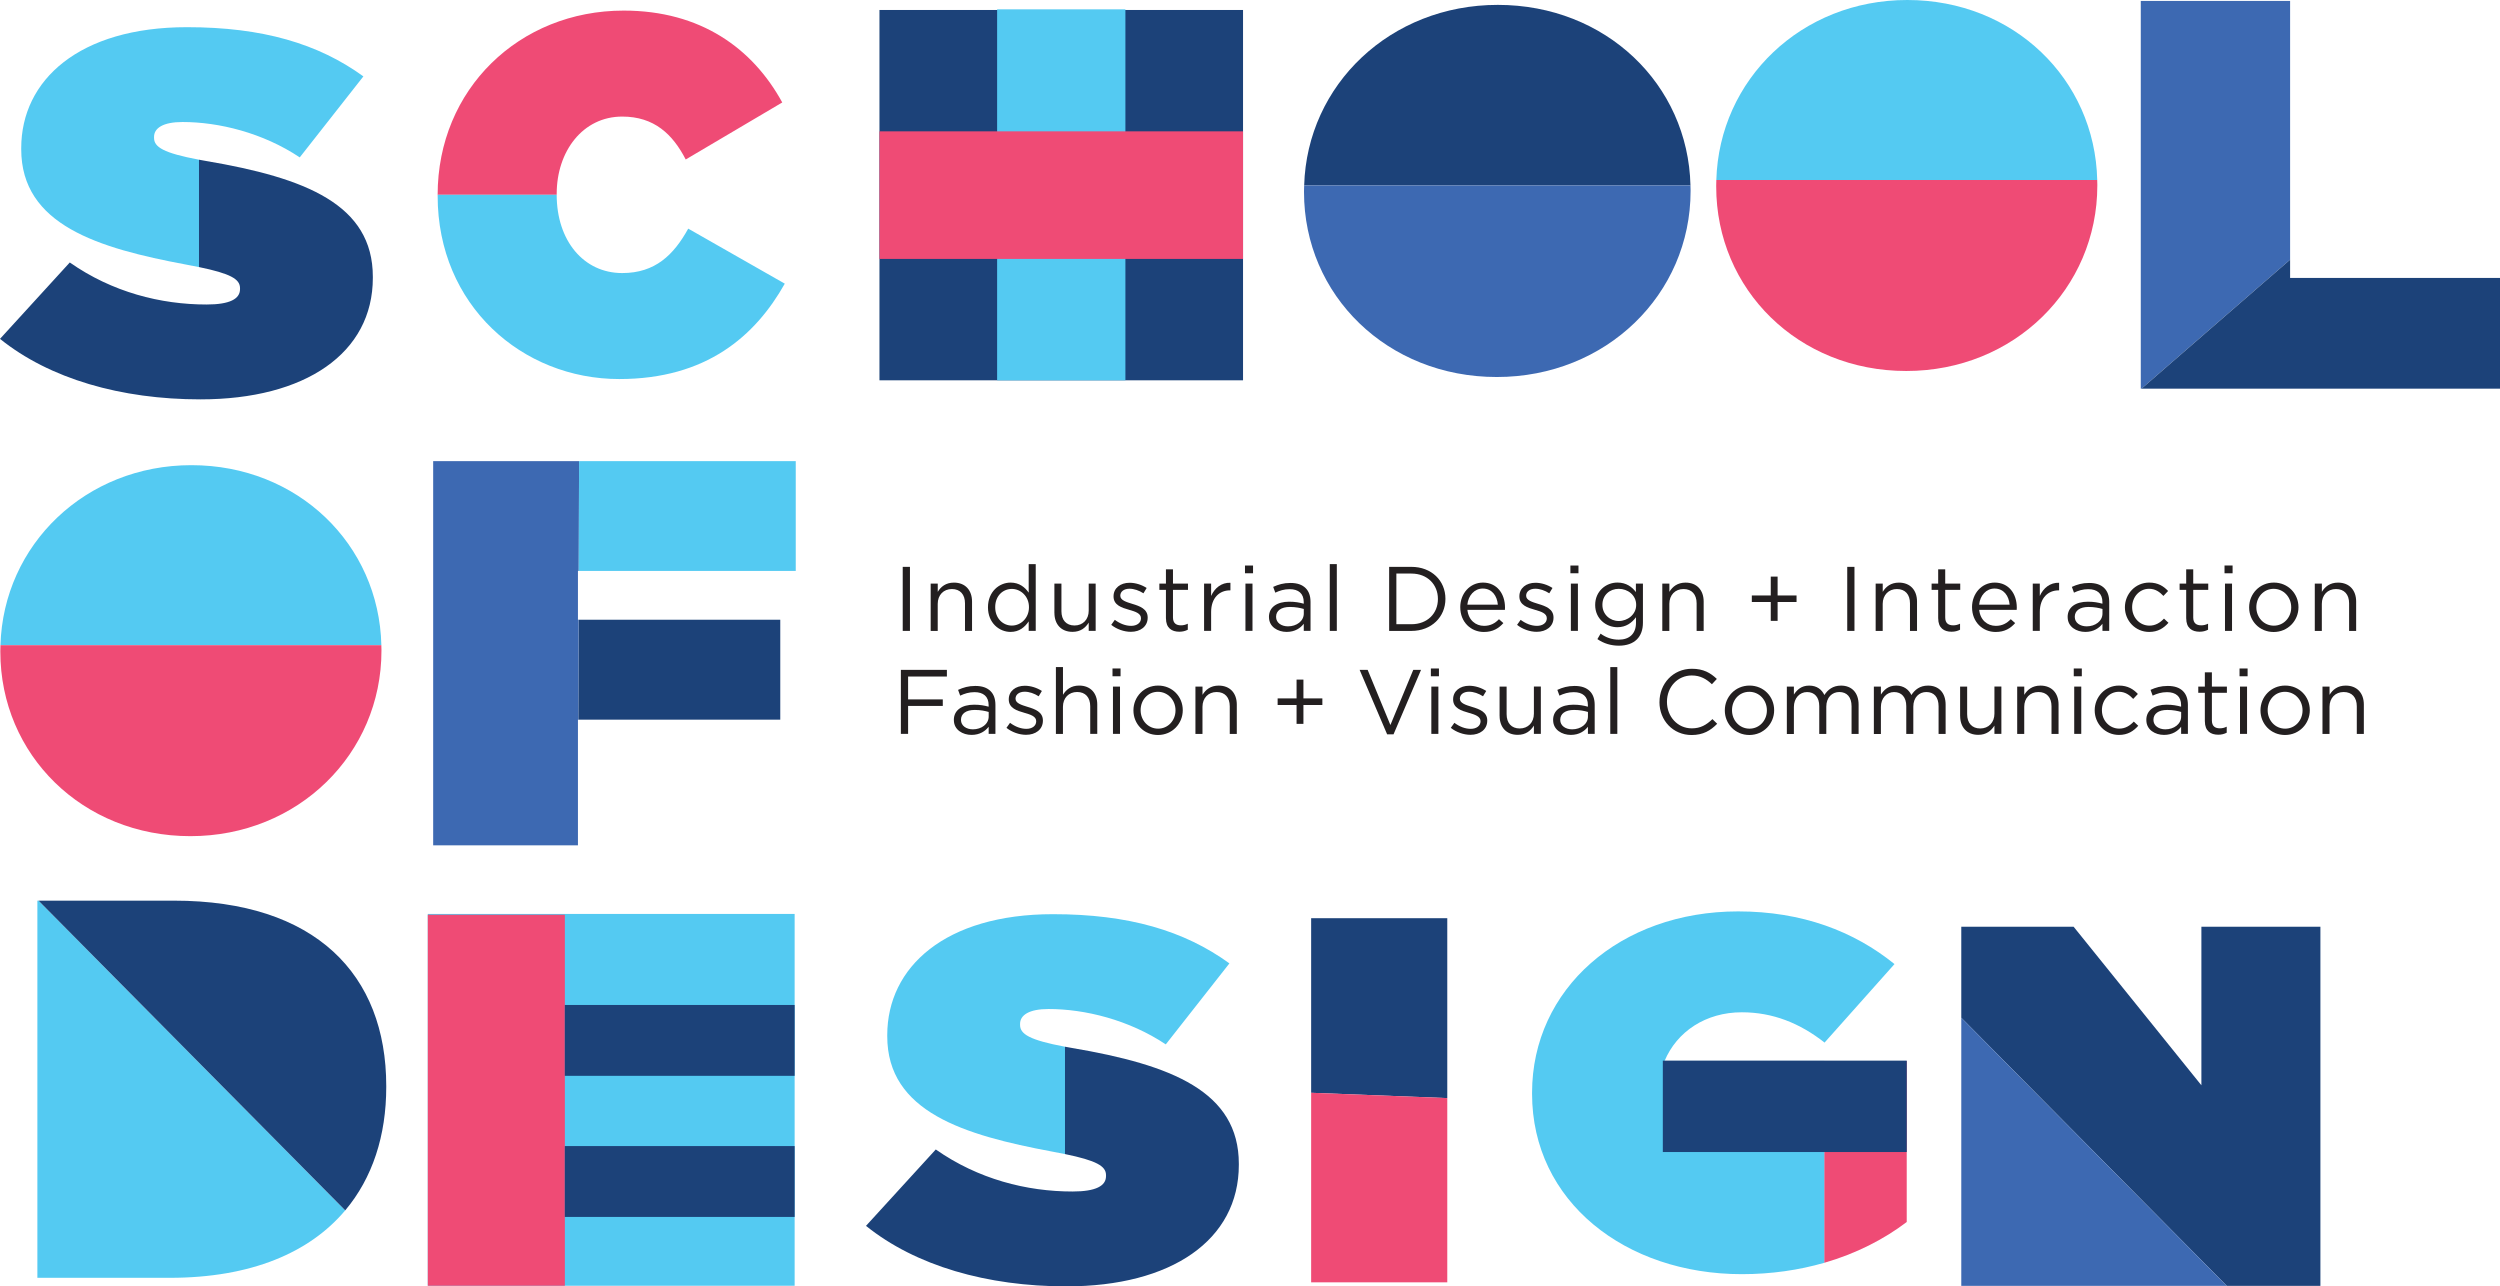 <?xml version="1.0" encoding="UTF-8"?> <svg xmlns="http://www.w3.org/2000/svg" id="Layer_1" data-name="Layer 1" viewBox="0 0 809.33 416.43"><defs><style> .cls-1 { fill: #54caf2; } .cls-2 { fill: #1c4279; } .cls-3 { fill: none; } .cls-4 { fill: #ef4b75; } .cls-5 { fill: #3d69b2; } .cls-6 { fill: #231f20; } </style></defs><g><path class="cls-1" d="M49.87,44.64v-.33c0-2.82,2.89-4.81,9.22-4.81,11.75,0,26.02,3.49,37.95,11.45l20.6-26.22c-14.64-10.62-32.71-15.93-57.1-15.93-34.87,0-53.67,17.1-53.67,39.17v.33c0,24.56,24.94,32.03,53.3,37.34,1.54,.28,2.95,.56,4.25,.83V51.7c-11.5-2.16-14.55-4.09-14.55-7.06Z"></path><path class="cls-2" d="M66.68,52.11c-.79-.14-1.54-.27-2.26-.41v34.76c10.14,2.1,13.28,3.87,13.28,6.81v.33c0,3.15-3.25,4.98-10.84,4.98-14.82,0-30.54-3.98-44.27-13.61L0,109.7c16.08,12.95,39.21,19.59,64.87,19.59,33.97,0,55.83-14.94,55.83-39.34v-.33c0-23.4-21.68-32.03-54.03-37.51Z"></path></g><g><path class="cls-4" d="M180.22,62.74c0-13.73,8.42-25,21.21-25,10.36,0,16.35,5.72,20.56,13.89l31.25-18.46c-9.55-17.48-26.39-29.74-51.33-29.74-33.84,0-60.23,25.49-60.23,59.64h38.54v-.33Z"></path><path class="cls-1" d="M222.8,74.02c-4.7,8.5-10.69,14.38-21.37,14.38-12.47,0-21.21-10.46-21.21-25.33h-38.54v.33c0,35.46,27.37,59.31,58.78,59.31,28.17,0,44.04-13.89,53.6-30.88l-31.25-17.81Z"></path></g><rect class="cls-2" x="284.71" y="3.23" width="117.7" height="119.89"></rect><rect class="cls-1" x="322.8" y="3.03" width="41.53" height="120.09"></rect><rect class="cls-4" x="284.71" y="42.52" width="117.7" height="41.3"></rect><g><polygon class="cls-5" points="741.38 .31 693.04 .31 693.04 125.83 693.26 125.83 741.38 84.06 741.38 .31"></polygon><polygon class="cls-2" points="809.33 89.97 741.38 89.97 741.38 84.06 693.26 125.83 809.33 125.83 809.33 89.97"></polygon></g><g><path class="cls-1" d="M61.96,150.59c-34.26,0-60.87,25.72-61.81,58.28H123.46c-.76-32.71-27.12-58.28-61.5-58.28Z"></path><path class="cls-4" d="M.15,208.87c-.02,.59-.04,1.17-.04,1.77v.33c0,33.4,26.65,59.72,61.53,59.72s61.85-26.65,61.85-60.05v-.33c0-.48-.02-.96-.04-1.44H.15Z"></path></g><g><polygon class="cls-3" points="187.1 273.66 187.22 232.97 187.1 232.97 187.1 273.66"></polygon><polygon class="cls-3" points="187.1 184.82 187.1 200.63 187.31 200.63 187.36 184.82 187.1 184.82"></polygon><polygon class="cls-2" points="252.6 232.97 252.6 200.63 187.31 200.63 187.22 232.97 252.6 232.97"></polygon><polygon class="cls-5" points="187.1 184.82 187.36 184.82 187.46 149.28 140.23 149.28 140.23 273.66 187.1 273.66 187.1 232.97 187.22 232.97 187.31 200.63 187.1 200.63 187.1 184.82"></polygon><polygon class="cls-1" points="257.61 184.82 257.61 149.28 187.46 149.28 187.36 184.82 257.61 184.82"></polygon></g><g><path class="cls-2" d="M484.89,1.58c-34.75,0-61.74,25.8-62.69,58.46h125.06c-.77-32.81-27.5-58.46-62.37-58.46Z"></path><path class="cls-5" d="M422.2,60.05c-.02,.59-.05,1.18-.05,1.77v.33c0,33.5,27.03,59.9,62.41,59.9s62.74-26.73,62.74-60.23v-.33c0-.48-.03-.96-.04-1.44h-125.06Z"></path></g><g><path class="cls-1" d="M617.44,0c-34.26,0-60.87,25.72-61.81,58.28h123.31C678.18,25.57,651.82,0,617.44,0Z"></path><path class="cls-4" d="M555.63,58.28c-.02,.59-.04,1.17-.04,1.77v.33c0,33.4,26.65,59.72,61.53,59.72,34.88,0,61.85-26.65,61.85-60.05v-.33c0-.48-.02-.96-.04-1.44h-123.31Z"></path></g><g><path class="cls-1" d="M12.47,291.57h-.37v122.1H54.97c26.37,0,45.3-8.19,56.79-21.83L12.47,291.57Z"></path><path class="cls-2" d="M125.04,351.92v-.35c0-36.11-22.92-60-68.75-60H12.47l99.29,100.27c8.84-10.5,13.28-24.22,13.28-39.92Z"></path></g><rect class="cls-1" x="138.49" y="295.87" width="118.76" height="120.37"></rect><rect class="cls-4" x="138.49" y="296.13" width="44.37" height="120.11"></rect><rect class="cls-2" x="182.85" y="325.34" width="74.4" height="22.94"></rect><rect class="cls-2" x="182.85" y="371.02" width="74.4" height="22.94"></rect><g><path class="cls-1" d="M330.23,331.79v-.33c0-2.82,2.89-4.81,9.22-4.81,11.75,0,26.02,3.49,37.95,11.45l20.6-26.22c-14.64-10.62-32.71-15.93-57.1-15.93-34.87,0-53.67,17.1-53.67,39.17v.33c0,24.56,24.94,32.03,53.3,37.34,1.54,.28,2.95,.56,4.25,.83v-34.76c-11.5-2.16-14.55-4.09-14.55-7.06Z"></path><path class="cls-2" d="M347.03,339.26c-.79-.14-1.54-.27-2.26-.41v34.76c10.14,2.1,13.28,3.87,13.28,6.81v.33c0,3.15-3.25,4.98-10.84,4.98-14.82,0-30.54-3.98-44.27-13.61l-22.59,24.73c16.08,12.95,39.21,19.59,64.87,19.59,33.97,0,55.83-14.94,55.83-39.34v-.33c0-23.4-21.68-32.03-54.03-37.51Z"></path></g><g><polygon class="cls-2" points="468.53 297.24 424.46 297.24 424.46 353.77 468.53 355.49 468.53 297.24"></polygon><polygon class="cls-4" points="424.46 353.77 424.46 415.13 468.53 415.13 468.53 355.49 424.46 353.77"></polygon></g><g><path class="cls-4" d="M617.27,343.48h-26.72s0,65.34,0,65.34c10.35-2.99,19.35-7.62,26.72-13.22v-52.12Z"></path><path d="M536.75,354.58v-.32c0-3.9,.75-7.53,2.11-10.78h-6.08s3.97,27.03,3.97,11.1Z"></path><path class="cls-1" d="M538.87,343.48c-1.36,3.25,0,0,0,0,3.99-9.51,13.3-15.77,25.02-15.77,10.02,0,18.83,3.54,26.78,9.81l22.64-25.42c-13.13-10.62-29.89-17.05-50.63-17.05-38.19,0-66.7,25.1-66.7,58.72v.32c0,34.91,30.24,58.4,67.91,58.4,9.64,0,18.57-1.34,26.68-3.68v-65.34h-51.69Z"></path></g><rect class="cls-2" x="538.31" y="343.36" width="78.97" height="29.59"></rect><g><polygon class="cls-2" points="751.19 416.27 751.19 300.02 712.66 300.02 712.66 351.34 671.3 300.02 634.93 300.02 634.93 329.48 720.87 416.27 751.19 416.27"></polygon><polygon class="cls-5" points="634.93 329.48 634.93 416.27 673.46 416.27 716.64 416.27 720.87 416.27 634.93 329.48"></polygon></g><g><path class="cls-6" d="M292.24,183.51h2.34v20.73h-2.34v-20.73Z"></path><path class="cls-6" d="M301.3,188.93h2.28v2.67c1.01-1.66,2.61-2.99,5.24-2.99,3.7,0,5.86,2.49,5.86,6.13v9.51h-2.28v-8.94c0-2.84-1.54-4.62-4.24-4.62s-4.59,1.93-4.59,4.8v8.77h-2.28v-15.31Z"></path><path class="cls-6" d="M319.84,196.63v-.06c0-5.01,3.64-7.97,7.32-7.97,2.84,0,4.68,1.54,5.86,3.26v-9.24h2.28v21.62s-2.28,0-2.28,0v-3.08c-1.24,1.84-3.05,3.41-5.86,3.41-3.67,0-7.32-2.9-7.32-7.94Zm13.27-.03v-.06c0-3.52-2.7-5.89-5.54-5.89s-5.39,2.19-5.39,5.89v.06c0,3.61,2.52,5.92,5.39,5.92s5.54-2.4,5.54-5.92Z"></path><path class="cls-6" d="M341.34,198.44v-9.51s2.28,0,2.28,0v8.94c0,2.84,1.54,4.62,4.24,4.62s4.59-1.93,4.59-4.8v-8.77h2.25v15.31h-2.25v-2.67c-1.04,1.66-2.61,2.99-5.24,2.99-3.7,0-5.86-2.49-5.86-6.13Z"></path><path class="cls-6" d="M359.74,202.29l1.16-1.63c1.66,1.24,3.49,1.95,5.3,1.95s3.17-.95,3.17-2.43v-.06c0-1.54-1.81-2.13-3.82-2.7-2.4-.68-5.06-1.51-5.06-4.32v-.06c0-2.64,2.19-4.38,5.21-4.38,1.87,0,3.94,.65,5.51,1.69l-1.04,1.72c-1.42-.92-3.05-1.48-4.53-1.48-1.81,0-2.96,.95-2.96,2.22v.06c0,1.45,1.9,2.01,3.94,2.64,2.37,.71,4.92,1.63,4.92,4.38v.06c0,2.9-2.4,4.59-5.45,4.59-2.19,0-4.62-.86-6.34-2.25Z"></path><path class="cls-6" d="M377.45,200.19v-9.24h-2.13s0-2.01,0-2.01h2.13v-4.62h2.28v4.62s4.86,0,4.86,0v2.01h-4.86v8.94c0,1.87,1.04,2.55,2.58,2.55,.77,0,1.42-.15,2.22-.53v1.95c-.8,.41-1.66,.65-2.75,.65-2.46,0-4.32-1.21-4.32-4.32Z"></path><path class="cls-6" d="M389.8,188.93h2.28s0,4,0,4c1.13-2.55,3.35-4.38,6.25-4.27v2.46h-.18c-3.35,0-6.07,2.4-6.07,7.02v6.1h-2.28s0-15.31,0-15.31Z"></path><path class="cls-6" d="M403.04,183.07h2.61s0,2.52,0,2.52h-2.61s0-2.52,0-2.52Zm.15,5.86h2.28v15.31h-2.28v-15.31Z"></path><path class="cls-6" d="M410.8,199.8v-.06c0-3.23,2.67-4.95,6.55-4.95,1.95,0,3.35,.27,4.71,.65v-.53c0-2.75-1.69-4.18-4.56-4.18-1.81,0-3.23,.47-4.65,1.13l-.68-1.87c1.69-.77,3.35-1.27,5.57-1.27s3.82,.56,4.95,1.69c1.04,1.04,1.57,2.52,1.57,4.47v9.36s-2.19,0-2.19,0v-2.31c-1.07,1.39-2.84,2.64-5.54,2.64-2.84,0-5.72-1.63-5.72-4.77Zm11.28-1.18v-1.48c-1.13-.33-2.64-.65-4.5-.65-2.87,0-4.47,1.24-4.47,3.17v.06c0,1.93,1.78,3.05,3.85,3.05,2.81,0,5.12-1.72,5.12-4.15Z"></path><path class="cls-6" d="M430.49,182.62h2.28v21.62h-2.28v-21.62Z"></path><path class="cls-6" d="M449.71,183.51h7.2c6.52,0,11.02,4.47,11.02,10.31v.06c0,5.83-4.5,10.37-11.02,10.37h-7.2v-20.73Zm2.34,2.16v16.41h4.86c5.24,0,8.59-3.55,8.59-8.14v-.06c0-4.59-3.35-8.2-8.59-8.2h-4.86Z"></path><path class="cls-6" d="M472.73,196.63v-.06c0-4.41,3.11-7.97,7.35-7.97,4.53,0,7.14,3.61,7.14,8.09,0,.3,0,.47-.03,.74h-12.14c.33,3.32,2.67,5.18,5.39,5.18,2.1,0,3.58-.86,4.83-2.16l1.42,1.27c-1.54,1.72-3.41,2.87-6.31,2.87-4.21,0-7.64-3.23-7.64-7.97Zm12.17-.89c-.24-2.78-1.84-5.21-4.89-5.21-2.67,0-4.68,2.22-4.98,5.21h9.86Z"></path><path class="cls-6" d="M491.12,202.29l1.16-1.63c1.66,1.24,3.49,1.95,5.3,1.95s3.17-.95,3.17-2.43v-.06c0-1.54-1.81-2.13-3.82-2.7-2.4-.68-5.06-1.51-5.06-4.32v-.06c0-2.64,2.19-4.38,5.21-4.38,1.87,0,3.94,.65,5.51,1.69l-1.04,1.72c-1.42-.92-3.05-1.48-4.53-1.48-1.81,0-2.96,.95-2.96,2.22v.06c0,1.45,1.9,2.01,3.94,2.64,2.37,.71,4.92,1.63,4.92,4.38v.06c0,2.9-2.4,4.59-5.45,4.59-2.19,0-4.62-.86-6.34-2.25Z"></path><path class="cls-6" d="M508.39,183.07h2.61v2.52s-2.61,0-2.61,0v-2.52Zm.15,5.86h2.28s0,15.31,0,15.31h-2.28s0-15.31,0-15.31Z"></path><path class="cls-6" d="M517.12,206.91l1.04-1.78c1.75,1.27,3.7,1.95,5.89,1.95,3.38,0,5.57-1.87,5.57-5.45v-1.81c-1.33,1.78-3.2,3.23-6.01,3.23-3.67,0-7.2-2.75-7.2-7.17v-.06c0-4.47,3.55-7.23,7.2-7.23,2.87,0,4.74,1.42,5.98,3.08v-2.75h2.28v12.65c0,2.37-.71,4.18-1.95,5.42-1.36,1.36-3.41,2.04-5.83,2.04-2.55,0-4.92-.71-6.96-2.13Zm12.56-11.05v-.06c0-3.14-2.72-5.18-5.63-5.18s-5.3,2.01-5.3,5.15v.06c0,3.08,2.46,5.21,5.3,5.21s5.63-2.1,5.63-5.18Z"></path><path class="cls-6" d="M538.15,188.93h2.28v2.67c1.01-1.66,2.61-2.99,5.24-2.99,3.7,0,5.86,2.49,5.86,6.13v9.51s-2.28,0-2.28,0v-8.94c0-2.84-1.54-4.62-4.24-4.62s-4.59,1.93-4.59,4.8v8.77h-2.28v-15.31Z"></path><path class="cls-6" d="M573.25,194.89h-6.13v-2.13h6.13v-6.1s2.22,0,2.22,0v6.1h6.13v2.13h-6.13s0,6.1,0,6.1h-2.22s0-6.1,0-6.1Z"></path><path class="cls-6" d="M598.01,183.51h2.34v20.73h-2.34v-20.73Z"></path><path class="cls-6" d="M607.22,188.93h2.28v2.67c1.01-1.66,2.61-2.99,5.24-2.99,3.7,0,5.86,2.49,5.86,6.13v9.51s-2.28,0-2.28,0v-8.94c0-2.84-1.54-4.62-4.24-4.62-2.64,0-4.59,1.93-4.59,4.8v8.77h-2.28v-15.31Z"></path><path class="cls-6" d="M627.45,200.19v-9.24h-2.13s0-2.01,0-2.01h2.13v-4.62s2.28,0,2.28,0v4.62h4.86s0,2.01,0,2.01h-4.86v8.94c0,1.87,1.04,2.55,2.58,2.55,.77,0,1.42-.15,2.22-.53v1.95c-.8,.41-1.66,.65-2.75,.65-2.46,0-4.32-1.21-4.32-4.32Z"></path><path class="cls-6" d="M638.41,196.63v-.06c0-4.41,3.11-7.97,7.35-7.97,4.53,0,7.14,3.61,7.14,8.09,0,.3,0,.47-.03,.74h-12.14c.33,3.32,2.67,5.18,5.39,5.18,2.1,0,3.58-.86,4.83-2.16l1.42,1.27c-1.54,1.72-3.41,2.87-6.31,2.87-4.21,0-7.64-3.23-7.64-7.97Zm12.17-.89c-.24-2.78-1.84-5.21-4.89-5.21-2.67,0-4.68,2.22-4.98,5.21h9.86Z"></path><path class="cls-6" d="M658.07,188.93h2.28v4c1.13-2.55,3.35-4.38,6.25-4.27v2.46h-.18c-3.35,0-6.07,2.4-6.07,7.02v6.1h-2.28v-15.31Z"></path><path class="cls-6" d="M669.36,199.8v-.06c0-3.23,2.67-4.95,6.55-4.95,1.95,0,3.35,.27,4.71,.65v-.53c0-2.75-1.69-4.18-4.56-4.18-1.81,0-3.23,.47-4.65,1.13l-.68-1.87c1.69-.77,3.35-1.27,5.57-1.27s3.82,.56,4.95,1.69c1.04,1.04,1.57,2.52,1.57,4.47v9.36h-2.19v-2.31c-1.07,1.39-2.84,2.64-5.54,2.64-2.84,0-5.72-1.63-5.72-4.77Zm11.28-1.18v-1.48c-1.13-.33-2.64-.65-4.5-.65-2.87,0-4.47,1.24-4.47,3.17v.06c0,1.93,1.78,3.05,3.85,3.05,2.81,0,5.12-1.72,5.12-4.15Z"></path><path class="cls-6" d="M687.9,196.66v-.06c0-4.32,3.38-8,7.85-8,2.9,0,4.71,1.21,6.13,2.72l-1.51,1.6c-1.21-1.27-2.58-2.31-4.65-2.31-3.11,0-5.48,2.64-5.48,5.92v.06c0,3.32,2.43,5.95,5.63,5.95,1.95,0,3.47-.98,4.68-2.28l1.45,1.36c-1.54,1.72-3.38,2.96-6.25,2.96-4.47,0-7.85-3.64-7.85-7.94Z"></path><path class="cls-6" d="M707.74,200.19v-9.24h-2.13v-2.01h2.13v-4.62s2.28,0,2.28,0v4.62h4.86s0,2.01,0,2.01h-4.86v8.94c0,1.87,1.04,2.55,2.58,2.55,.77,0,1.42-.15,2.22-.53v1.95c-.8,.41-1.66,.65-2.75,.65-2.46,0-4.32-1.21-4.32-4.32Z"></path><path class="cls-6" d="M720.15,183.07h2.61v2.52h-2.61v-2.52Zm.15,5.86h2.28v15.31h-2.28v-15.31Z"></path><path class="cls-6" d="M728.12,196.66v-.06c0-4.32,3.38-8,8-8s7.97,3.61,7.97,7.94v.06c0,4.32-3.41,8-8.03,8s-7.94-3.61-7.94-7.94Zm13.62,0v-.06c0-3.29-2.46-5.98-5.69-5.98s-5.6,2.7-5.6,5.92v.06c0,3.29,2.43,5.95,5.66,5.95s5.63-2.67,5.63-5.89Z"></path><path class="cls-6" d="M749.38,188.93h2.28v2.67c1.01-1.66,2.61-2.99,5.24-2.99,3.7,0,5.86,2.49,5.86,6.13v9.51s-2.28,0-2.28,0v-8.94c0-2.84-1.54-4.62-4.24-4.62s-4.59,1.93-4.59,4.8v8.77h-2.28v-15.31Z"></path></g><g><path class="cls-6" d="M291.64,216.85h14.9s0,2.16,0,2.16h-12.56v7.4h11.23v2.13h-11.23v9.03s-2.34,0-2.34,0v-20.73Z"></path><path class="cls-6" d="M308.79,233.14v-.06c0-3.23,2.67-4.95,6.55-4.95,1.95,0,3.35,.27,4.71,.65v-.53c0-2.75-1.69-4.18-4.56-4.18-1.81,0-3.23,.47-4.65,1.13l-.68-1.87c1.69-.77,3.35-1.27,5.57-1.27s3.82,.56,4.95,1.69c1.04,1.04,1.57,2.52,1.57,4.47v9.36s-2.19,0-2.19,0v-2.31c-1.07,1.39-2.84,2.64-5.54,2.64-2.84,0-5.72-1.63-5.72-4.77Zm11.28-1.18v-1.48c-1.13-.33-2.64-.65-4.5-.65-2.87,0-4.47,1.24-4.47,3.17v.06c0,1.93,1.78,3.05,3.85,3.05,2.81,0,5.12-1.72,5.12-4.15Z"></path><path class="cls-6" d="M325.82,235.63l1.16-1.63c1.66,1.24,3.49,1.95,5.3,1.95,1.84,0,3.17-.95,3.17-2.43v-.06c0-1.54-1.81-2.13-3.82-2.7-2.4-.68-5.06-1.51-5.06-4.32v-.06c0-2.64,2.19-4.38,5.21-4.38,1.87,0,3.94,.65,5.51,1.69l-1.04,1.72c-1.42-.92-3.05-1.48-4.53-1.48-1.81,0-2.96,.95-2.96,2.22v.06c0,1.45,1.9,2.01,3.94,2.64,2.37,.71,4.92,1.63,4.92,4.38v.06c0,2.9-2.4,4.59-5.45,4.59-2.19,0-4.62-.86-6.34-2.25Z"></path><path class="cls-6" d="M341.84,215.96h2.28v8.97c1.01-1.66,2.61-2.99,5.24-2.99,3.7,0,5.86,2.49,5.86,6.13v9.51s-2.28,0-2.28,0v-8.94c0-2.84-1.54-4.62-4.24-4.62s-4.59,1.93-4.59,4.8v8.77h-2.28v-21.62Z"></path><path class="cls-6" d="M360.15,216.41h2.61v2.52h-2.61v-2.52Zm.15,5.86h2.28v15.31s-2.28,0-2.28,0v-15.31Z"></path><path class="cls-6" d="M366.93,230v-.06c0-4.32,3.38-8,8-8s7.97,3.61,7.97,7.94v.06c0,4.32-3.41,8-8.03,8-4.59,0-7.94-3.61-7.94-7.94Zm13.62,0v-.06c0-3.29-2.46-5.98-5.69-5.98-3.32,0-5.6,2.7-5.6,5.92v.06c0,3.29,2.43,5.95,5.66,5.95s5.63-2.67,5.63-5.89Z"></path><path class="cls-6" d="M387.01,222.27h2.28v2.67c1.01-1.66,2.61-2.99,5.24-2.99,3.7,0,5.86,2.49,5.86,6.13v9.51h-2.28v-8.94c0-2.84-1.54-4.62-4.24-4.62s-4.59,1.93-4.59,4.8v8.77h-2.28v-15.31Z"></path><path class="cls-6" d="M419.74,228.23h-6.13v-2.13s6.13,0,6.13,0v-6.1h2.22v6.1h6.13v2.13h-6.13v6.1h-2.22v-6.1Z"></path><path class="cls-6" d="M440.14,216.85h2.61l7.37,17.86,7.4-17.86h2.52l-8.91,20.88h-2.07l-8.91-20.88Z"></path><path class="cls-6" d="M463.22,216.41h2.61v2.52h-2.61v-2.52Zm.15,5.86h2.28v15.31h-2.28v-15.31Z"></path><path class="cls-6" d="M469.67,235.63l1.16-1.63c1.66,1.24,3.49,1.95,5.3,1.95s3.17-.95,3.17-2.43v-.06c0-1.54-1.81-2.13-3.82-2.7-2.4-.68-5.06-1.51-5.06-4.32v-.06c0-2.64,2.19-4.38,5.21-4.38,1.87,0,3.94,.65,5.51,1.69l-1.04,1.72c-1.42-.92-3.05-1.48-4.53-1.48-1.81,0-2.96,.95-2.96,2.22v.06c0,1.45,1.9,2.01,3.94,2.64,2.37,.71,4.92,1.63,4.92,4.38v.06c0,2.9-2.4,4.59-5.45,4.59-2.19,0-4.62-.86-6.34-2.25Z"></path><path class="cls-6" d="M485.46,231.78v-9.51s2.28,0,2.28,0v8.94c0,2.84,1.54,4.62,4.24,4.62s4.59-1.93,4.59-4.8v-8.77h2.25v15.31h-2.25v-2.67c-1.04,1.66-2.61,2.99-5.24,2.99-3.7,0-5.86-2.49-5.86-6.13Z"></path><path class="cls-6" d="M502.79,233.14v-.06c0-3.23,2.67-4.95,6.55-4.95,1.95,0,3.35,.27,4.71,.65v-.53c0-2.75-1.69-4.18-4.56-4.18-1.81,0-3.23,.47-4.65,1.13l-.68-1.87c1.69-.77,3.35-1.27,5.57-1.27s3.82,.56,4.95,1.69c1.04,1.04,1.57,2.52,1.57,4.47v9.36h-2.19v-2.31c-1.07,1.39-2.84,2.64-5.54,2.64-2.84,0-5.72-1.63-5.72-4.77Zm11.28-1.18v-1.48c-1.13-.33-2.64-.65-4.5-.65-2.87,0-4.47,1.24-4.47,3.17v.06c0,1.93,1.78,3.05,3.85,3.05,2.81,0,5.12-1.72,5.12-4.15Z"></path><path class="cls-6" d="M521.3,215.96h2.28v21.62h-2.28v-21.62Z"></path><path class="cls-6" d="M537.23,227.28v-.06c0-5.86,4.38-10.72,10.48-10.72,3.76,0,6.01,1.33,8.09,3.29l-1.6,1.72c-1.75-1.66-3.7-2.84-6.52-2.84-4.59,0-8.03,3.73-8.03,8.5v.06c0,4.8,3.47,8.56,8.03,8.56,2.84,0,4.71-1.1,6.69-2.99l1.54,1.51c-2.16,2.19-4.53,3.64-8.29,3.64-5.98,0-10.4-4.71-10.4-10.66Z"></path><path class="cls-6" d="M558.38,230v-.06c0-4.32,3.38-8,8-8s7.97,3.61,7.97,7.94v.06c0,4.32-3.41,8-8.03,8-4.59,0-7.94-3.61-7.94-7.94Zm13.62,0v-.06c0-3.29-2.46-5.98-5.69-5.98-3.32,0-5.6,2.7-5.6,5.92v.06c0,3.29,2.43,5.95,5.66,5.95s5.63-2.67,5.63-5.89Z"></path><path class="cls-6" d="M578.46,222.27h2.28v2.58c1.01-1.51,2.37-2.9,4.95-2.9s4.09,1.33,4.92,3.05c1.1-1.69,2.72-3.05,5.39-3.05,3.52,0,5.69,2.37,5.69,6.16v9.48h-2.28v-8.94c0-2.96-1.48-4.62-3.97-4.62-2.31,0-4.21,1.72-4.21,4.74v8.83h-2.28v-9c0-2.87-1.51-4.56-3.94-4.56s-4.27,2.01-4.27,4.83v8.74h-2.28v-15.31Z"></path><path class="cls-6" d="M606.63,222.27h2.28v2.58c1.01-1.51,2.37-2.9,4.95-2.9,2.49,0,4.09,1.33,4.92,3.05,1.1-1.69,2.72-3.05,5.39-3.05,3.52,0,5.69,2.37,5.69,6.16v9.48h-2.28v-8.94c0-2.96-1.48-4.62-3.97-4.62-2.31,0-4.21,1.72-4.21,4.74v8.83h-2.28v-9c0-2.87-1.51-4.56-3.94-4.56s-4.27,2.01-4.27,4.83v8.74h-2.28v-15.31Z"></path><path class="cls-6" d="M634.55,231.78v-9.51s2.28,0,2.28,0v8.94c0,2.84,1.54,4.62,4.24,4.62s4.59-1.93,4.59-4.8v-8.77h2.25v15.31h-2.25v-2.67c-1.04,1.66-2.61,2.99-5.24,2.99-3.7,0-5.86-2.49-5.86-6.13Z"></path><path class="cls-6" d="M653.04,222.27h2.28v2.67c1.01-1.66,2.61-2.99,5.24-2.99,3.7,0,5.86,2.49,5.86,6.13v9.51h-2.28v-8.94c0-2.84-1.54-4.62-4.24-4.62s-4.59,1.93-4.59,4.8v8.77h-2.28v-15.31Z"></path><path class="cls-6" d="M671.34,216.41h2.61v2.52h-2.61v-2.52Zm.15,5.86h2.28v15.31h-2.28v-15.31Z"></path><path class="cls-6" d="M678.12,230v-.06c0-4.32,3.38-8,7.85-8,2.9,0,4.71,1.21,6.13,2.72l-1.51,1.6c-1.21-1.27-2.58-2.31-4.65-2.31-3.11,0-5.48,2.64-5.48,5.92v.06c0,3.32,2.43,5.95,5.63,5.95,1.95,0,3.47-.98,4.68-2.28l1.45,1.36c-1.54,1.72-3.38,2.96-6.25,2.96-4.47,0-7.85-3.64-7.85-7.94Z"></path><path class="cls-6" d="M694.83,233.14v-.06c0-3.23,2.67-4.95,6.55-4.95,1.95,0,3.35,.27,4.71,.65v-.53c0-2.75-1.69-4.18-4.56-4.18-1.81,0-3.23,.47-4.65,1.13l-.68-1.87c1.69-.77,3.35-1.27,5.57-1.27s3.82,.56,4.95,1.69c1.04,1.04,1.57,2.52,1.57,4.47v9.36h-2.19s0-2.31,0-2.31c-1.07,1.39-2.84,2.64-5.54,2.64-2.84,0-5.72-1.63-5.72-4.77Zm11.28-1.18v-1.48c-1.13-.33-2.64-.65-4.5-.65-2.87,0-4.47,1.24-4.47,3.17v.06c0,1.93,1.78,3.05,3.85,3.05,2.81,0,5.12-1.72,5.12-4.15Z"></path><path class="cls-6" d="M713.78,233.53v-9.24h-2.13v-2.01s2.13,0,2.13,0v-4.62h2.28s0,4.62,0,4.62h4.86v2.01h-4.86v8.94c0,1.87,1.04,2.55,2.58,2.55,.77,0,1.42-.15,2.22-.53v1.95c-.8,.41-1.66,.65-2.75,.65-2.46,0-4.32-1.21-4.32-4.32Z"></path><path class="cls-6" d="M725.01,216.41h2.61v2.52h-2.61v-2.52Zm.15,5.86h2.28v15.31h-2.28v-15.31Z"></path><path class="cls-6" d="M731.79,230v-.06c0-4.32,3.38-8,8-8s7.97,3.61,7.97,7.94v.06c0,4.32-3.41,8-8.03,8-4.59,0-7.94-3.61-7.94-7.94Zm13.62,0v-.06c0-3.29-2.46-5.98-5.69-5.98-3.32,0-5.6,2.7-5.6,5.92v.06c0,3.29,2.43,5.95,5.66,5.95s5.63-2.67,5.63-5.89Z"></path><path class="cls-6" d="M751.87,222.27h2.28v2.67c1.01-1.66,2.61-2.99,5.24-2.99,3.7,0,5.86,2.49,5.86,6.13v9.51h-2.28v-8.94c0-2.84-1.54-4.62-4.24-4.62s-4.59,1.93-4.59,4.8v8.77h-2.28v-15.31Z"></path></g></svg> 